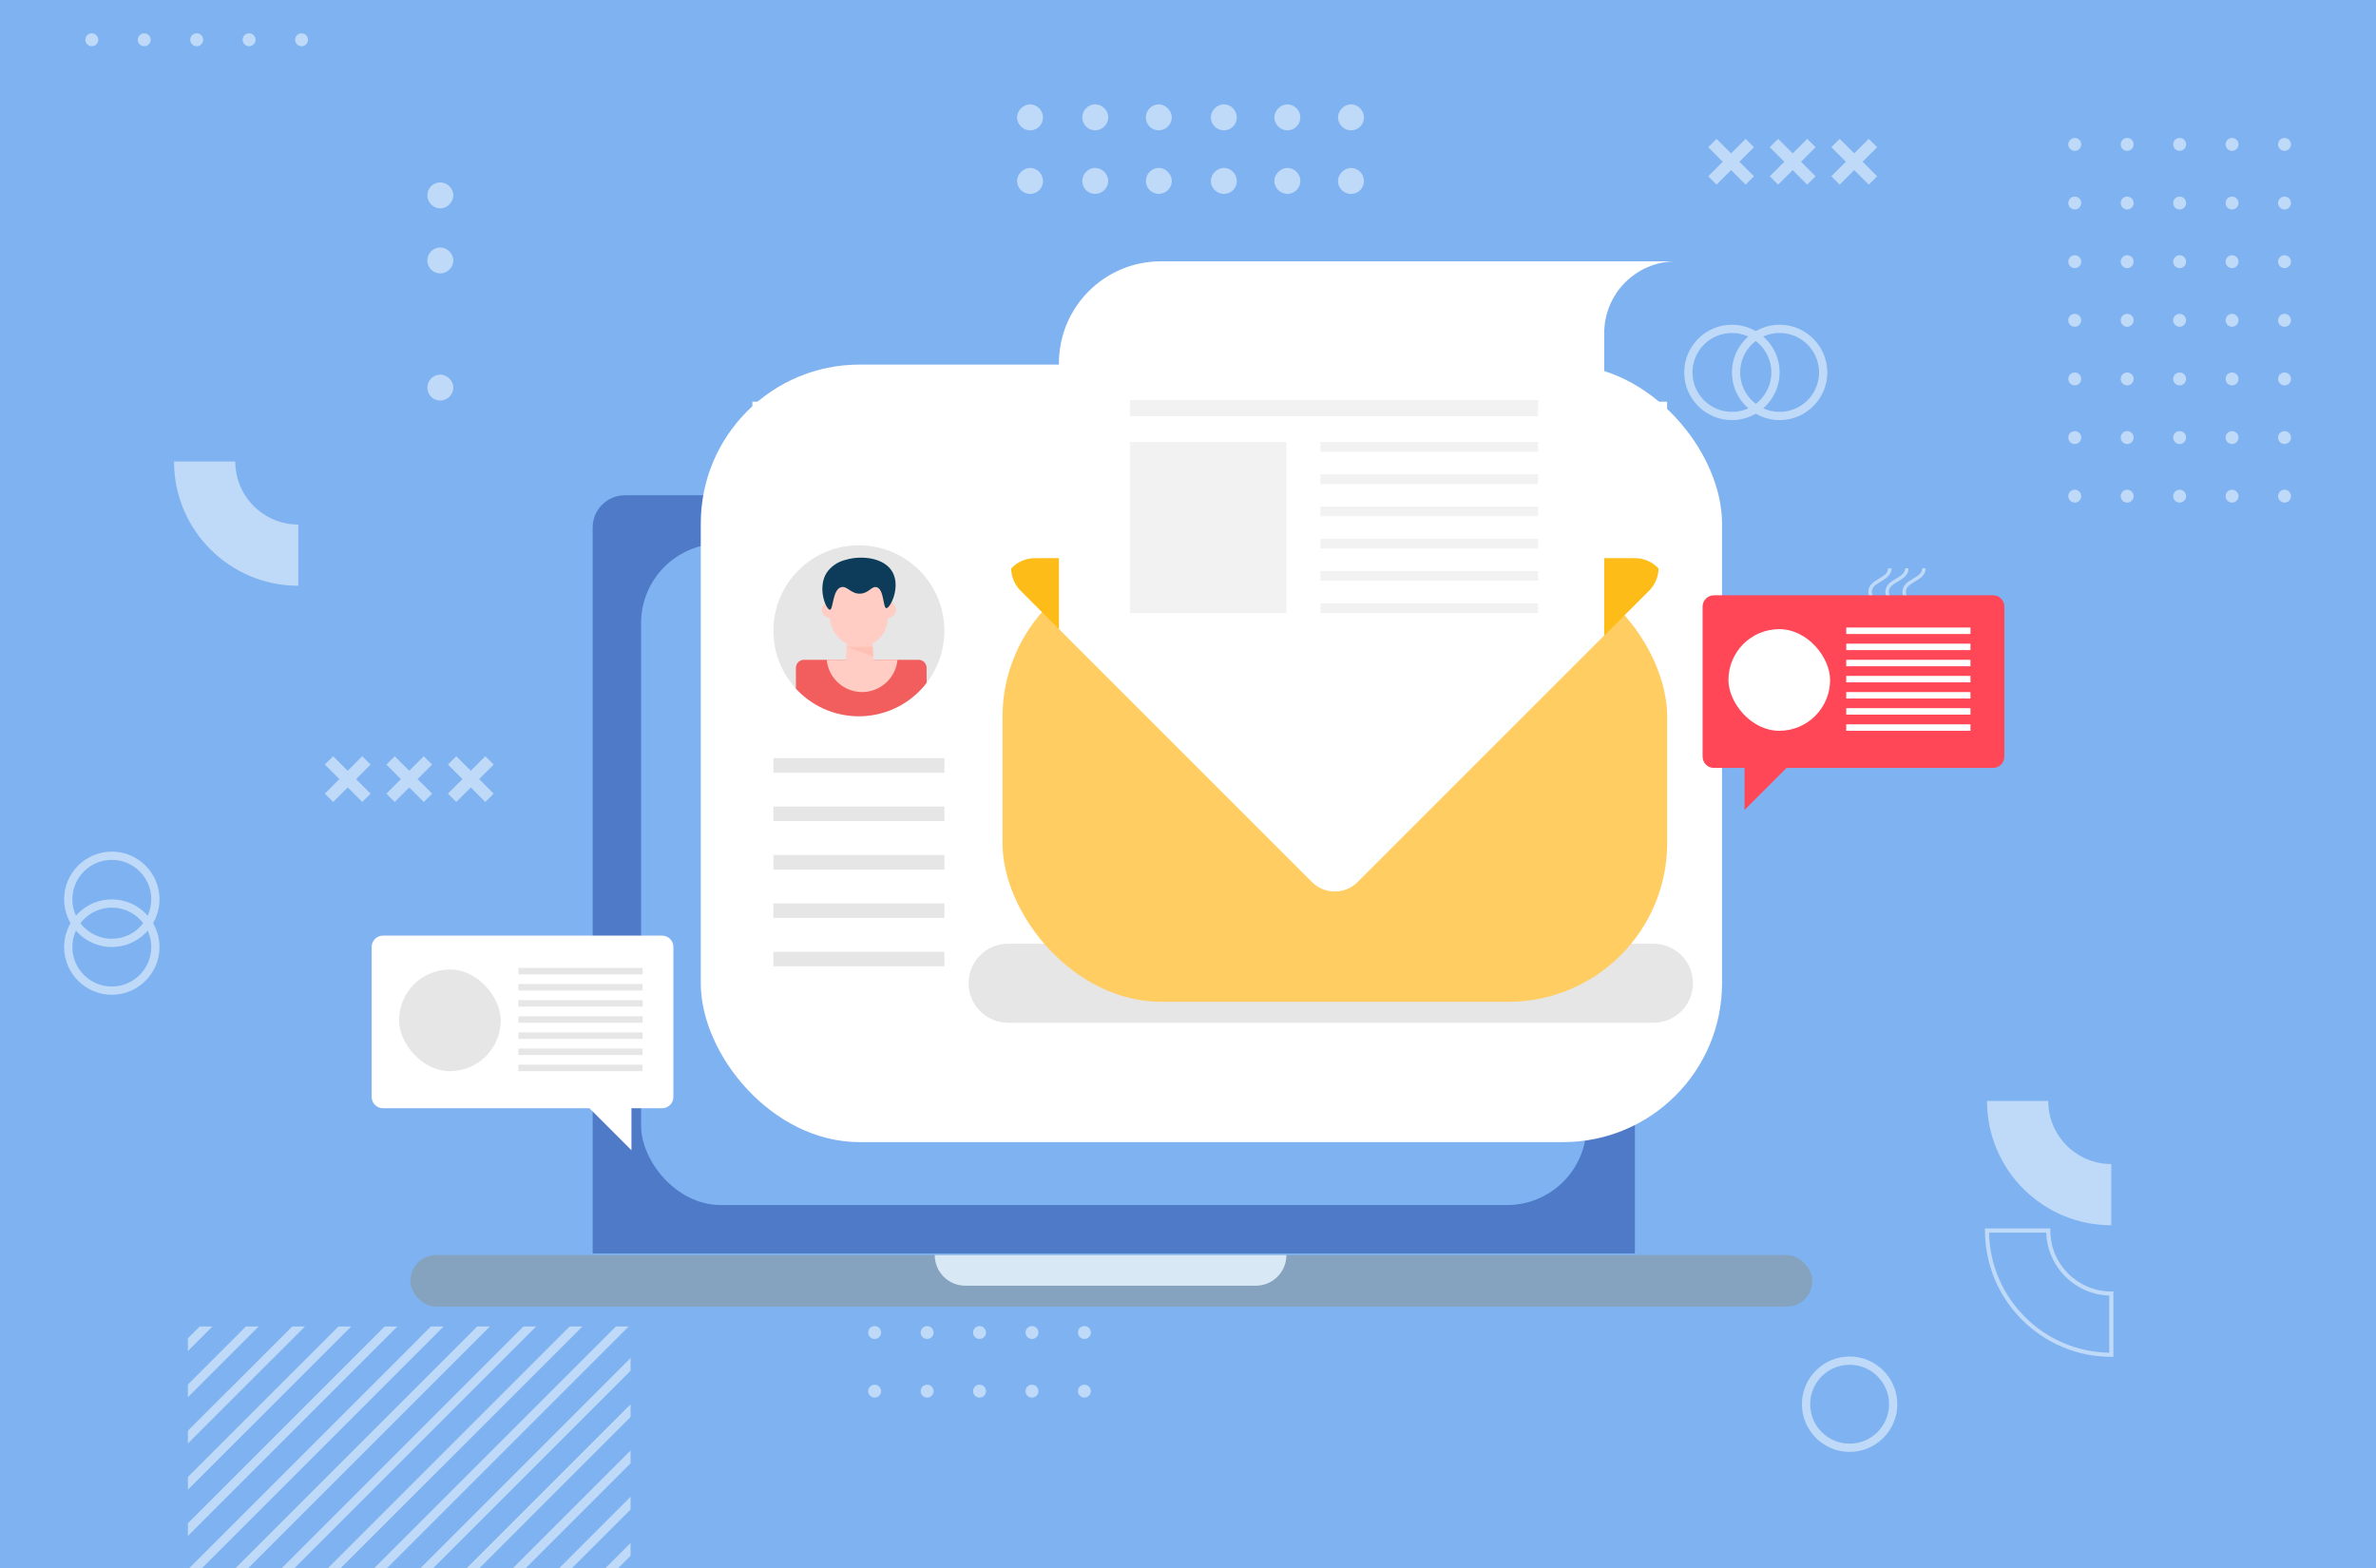 <?xml version="1.0" encoding="UTF-8"?>
<svg xmlns="http://www.w3.org/2000/svg" width="500" height="330" xmlns:xlink="http://www.w3.org/1999/xlink" viewBox="0 0 500 330">
  <rect x="0" y="0" width="500" height="330" fill="#333333" stroke="none"/>
  <defs>
    <style>
      .cls-1 {
        fill: #fff;
      }

      .cls-2 {
        fill: #febc18;
      }

      .cls-3 {
        fill: #ffc1b5;
      }

      .cls-4 {
        fill: #ff4757;
      }

      .cls-5 {
        fill: #7fb2f0;
      }

      .cls-6 {
        fill: #e6e6e6;
      }

      .cls-7 {
        isolation: isolate;
      }

      .cls-7, .cls-8, .cls-9 {
        fill: none;
      }

      .cls-10 {
        fill: #d9e8f5;
      }

      .cls-11 {
        fill: #0c3c59;
      }

      .cls-8 {
        opacity: .5;
      }

      .cls-12 {
        fill: #ffcdc3;
      }

      .cls-13 {
        fill: #f25e5e;
      }

      .cls-14 {
        fill: #85a3be;
      }

      .cls-15 {
        fill: #4e7ac7;
      }

      .cls-16 {
        fill: #ffcd62;
      }

      .cls-17 {
        fill: #f2f2f2;
      }
    </style>
    <clipPath id="clippath">
      <polyline class="cls-9" points="1020 0 1020 331 520 331 520 0"/>
    </clipPath>
  </defs>
  <g class="cls-7">
    <g id="_メール広告" data-name="メール広告">
      <polyline class="cls-5" points="500 0 500 330 0 330 0 0"/>
      <g class="cls-8">
        <path class="cls-1" d="m364.46,78.38c0-5.54,4.51-10.04,10.04-10.04s10.04,4.51,10.04,10.04-4.51,10.04-10.04,10.04-10.04-4.51-10.04-10.04Zm18.34,0c0-4.57-3.72-8.3-8.3-8.3s-8.3,3.72-8.3,8.3,3.72,8.3,8.3,8.3,8.3-3.72,8.3-8.3Z"/>
        <path class="cls-1" d="m379.19,295.53c0-5.54,4.51-10.04,10.04-10.04s10.04,4.51,10.04,10.04-4.51,10.04-10.04,10.04-10.04-4.51-10.04-10.04Zm18.34,0c0-4.57-3.72-8.3-8.3-8.3s-8.3,3.72-8.3,8.3,3.72,8.3,8.3,8.3,8.3-3.72,8.3-8.3Z"/>
        <path class="cls-1" d="m354.42,78.38c0-5.54,4.51-10.04,10.04-10.04s10.04,4.51,10.04,10.04-4.51,10.04-10.04,10.04-10.04-4.51-10.04-10.04Zm18.34,0c0-4.57-3.72-8.3-8.3-8.3s-8.3,3.72-8.3,8.3,3.72,8.3,8.3,8.3,8.3-3.72,8.3-8.3Z"/>
        <path class="cls-1" d="m23.53,189.28c5.54,0,10.04,4.51,10.04,10.04s-4.51,10.04-10.04,10.04-10.04-4.51-10.04-10.04,4.51-10.04,10.04-10.04Zm0,18.34c4.57,0,8.3-3.72,8.3-8.3s-3.72-8.3-8.3-8.3-8.3,3.72-8.3,8.3,3.72,8.3,8.3,8.3Z"/>
        <path class="cls-1" d="m23.53,179.23c5.54,0,10.04,4.51,10.04,10.04s-4.51,10.04-10.04,10.04-10.04-4.51-10.04-10.04,4.51-10.04,10.04-10.04Zm0,18.34c4.57,0,8.3-3.72,8.3-8.3s-3.72-8.3-8.3-8.3-8.3,3.72-8.3,8.3,3.72,8.3,8.3,8.3Z"/>
        <path class="cls-1" d="m207.12,231.09c0-5.54,4.51-10.04,10.04-10.04s10.04,4.51,10.04,10.04-4.51,10.04-10.04,10.04-10.04-4.51-10.04-10.04Zm18.34,0c0-4.57-3.72-8.3-8.3-8.3s-8.3,3.72-8.3,8.3,3.72,8.3,8.3,8.3,8.3-3.72,8.3-8.3Z"/>
        <g>
          <polygon class="cls-1" points="256.85 116.14 256.85 113.45 259.33 110.97 262.02 110.97 256.85 116.14"/>
          <polygon class="cls-1" points="256.85 125.87 256.85 123.18 269.06 110.97 271.75 110.97 256.85 125.87"/>
          <polygon class="cls-1" points="256.85 135.59 256.85 132.9 278.8 110.97 281.48 110.97 256.85 135.59"/>
          <polygon class="cls-1" points="256.85 145.32 256.85 142.63 288.52 110.97 291.21 110.97 256.85 145.32"/>
          <polygon class="cls-1" points="256.85 155.05 256.85 152.38 298.25 110.97 300.94 110.97 256.85 155.05"/>
          <polygon class="cls-1" points="256.85 164.8 256.85 162.11 307.98 110.97 310.67 110.97 256.85 164.8"/>
          <polygon class="cls-1" points="259.96 171.42 257.27 171.42 317.72 110.97 320.4 110.97 259.96 171.42"/>
          <polygon class="cls-1" points="269.69 171.42 267 171.42 327.46 110.97 330.14 110.97 269.69 171.42"/>
          <polygon class="cls-1" points="279.42 171.42 276.73 171.42 337.18 110.97 339.87 110.97 279.42 171.42"/>
          <polygon class="cls-1" points="289.14 171.42 286.47 171.42 346.91 110.97 349.6 110.97 289.14 171.42"/>
          <polygon class="cls-1" points="298.89 171.42 296.2 171.42 350.01 117.6 350.01 120.29 298.89 171.42"/>
          <polygon class="cls-1" points="308.62 171.42 305.93 171.42 350.01 127.33 350.01 130.01 308.62 171.42"/>
          <polygon class="cls-1" points="318.35 171.42 315.66 171.42 350.01 137.07 350.01 139.75 318.35 171.42"/>
          <polygon class="cls-1" points="328.08 171.42 325.39 171.42 350.01 146.8 350.01 149.49 328.08 171.42"/>
          <polygon class="cls-1" points="337.81 171.42 335.12 171.42 350.01 156.53 350.01 159.22 337.81 171.42"/>
          <polygon class="cls-1" points="347.54 171.42 344.85 171.42 350.01 166.26 350.01 168.95 347.54 171.42"/>
        </g>
        <g>
          <polygon class="cls-1" points="132.7 324.73 132.7 327.42 120.5 339.63 117.81 339.63 132.7 324.73"/>
          <polygon class="cls-1" points="132.7 315 132.7 317.69 110.76 339.63 108.08 339.63 132.7 315"/>
          <polygon class="cls-1" points="132.7 305.27 132.7 307.96 101.03 339.63 98.34 339.63 132.7 305.27"/>
          <polygon class="cls-1" points="132.7 295.54 132.7 298.21 91.3 339.63 88.61 339.63 132.7 295.54"/>
          <polygon class="cls-1" points="132.7 285.8 132.7 288.49 81.57 339.63 78.88 339.63 132.7 285.8"/>
          <polygon class="cls-1" points="129.6 279.18 132.29 279.18 71.84 339.63 69.15 339.63 129.6 279.18"/>
          <polygon class="cls-1" points="119.87 279.18 122.56 279.18 62.1 339.63 59.42 339.63 119.87 279.18"/>
          <polygon class="cls-1" points="110.14 279.18 112.83 279.18 52.37 339.63 49.68 339.63 110.14 279.18"/>
          <polygon class="cls-1" points="100.41 279.18 103.08 279.18 42.64 339.63 39.95 339.63 100.41 279.18"/>
          <polygon class="cls-1" points="90.66 279.18 93.35 279.18 39.54 333 39.54 330.31 90.66 279.18"/>
          <polygon class="cls-1" points="80.94 279.18 83.62 279.18 39.54 323.26 39.54 320.58 80.94 279.18"/>
          <polygon class="cls-1" points="71.21 279.18 73.9 279.18 39.54 313.52 39.54 310.84 71.21 279.18"/>
          <polygon class="cls-1" points="61.48 279.18 64.17 279.18 39.54 303.8 39.54 301.11 61.48 279.18"/>
          <polygon class="cls-1" points="51.74 279.18 54.43 279.18 39.54 294.07 39.54 291.38 51.74 279.18"/>
          <polygon class="cls-1" points="42.01 279.18 44.7 279.18 39.54 284.34 39.54 281.65 42.01 279.18"/>
        </g>
        <g>
          <path class="cls-1" d="m233.21,37.94c.08,1.41-1.01,2.69-2.43,2.85-1.58.18-2.93-.96-3.02-2.55-.08-1.56,1.18-2.91,2.72-2.9,1.39,0,2.65,1.2,2.73,2.6Z"/>
          <path class="cls-1" d="m233.21,24.84c-.08,1.55-1.48,2.73-3.03,2.57-1.44-.15-2.49-1.38-2.42-2.84.07-1.43,1.28-2.6,2.69-2.61,1.54-.01,2.84,1.35,2.76,2.88Z"/>
          <path class="cls-1" d="m216.87,35.35c1.55.06,2.75,1.44,2.61,3-.13,1.45-1.35,2.51-2.8,2.46-1.43-.05-2.62-1.24-2.65-2.66-.03-1.51,1.34-2.86,2.84-2.8Z"/>
          <path class="cls-1" d="m219.49,24.63c.05,1.58-1.22,2.85-2.8,2.8-1.43-.04-2.62-1.22-2.67-2.64-.04-1.5,1.32-2.87,2.82-2.82,1.42.04,2.6,1.23,2.64,2.66Z"/>
          <path class="cls-1" d="m270.84,35.34c1.41-.05,2.67,1.08,2.79,2.5.14,1.58-1.04,2.91-2.62,2.96-1.56.05-2.89-1.25-2.84-2.78.04-1.37,1.29-2.63,2.67-2.68Z"/>
          <path class="cls-1" d="m268.18,24.76c-.03-1.51,1.35-2.85,2.85-2.79,1.43.06,2.58,1.25,2.61,2.69.03,1.57-1.25,2.83-2.83,2.77-1.43-.06-2.61-1.25-2.64-2.67Z"/>
          <path class="cls-1" d="m243.74,21.97c1.5-.06,2.88,1.29,2.85,2.79-.03,1.41-1.21,2.61-2.64,2.67-1.46.05-2.67-1.01-2.81-2.45-.15-1.56,1.05-2.94,2.6-3.01Z"/>
          <path class="cls-1" d="m243.95,35.34c1.52.06,2.78,1.51,2.63,3.01-.14,1.42-1.39,2.5-2.83,2.45-1.58-.06-2.75-1.39-2.6-2.97.13-1.43,1.39-2.54,2.8-2.49Z"/>
          <path class="cls-1" d="m257.65,35.35c1.55.06,2.75,1.44,2.61,3-.13,1.45-1.35,2.51-2.8,2.46-1.43-.05-2.62-1.24-2.65-2.66-.03-1.51,1.34-2.86,2.84-2.8Z"/>
          <path class="cls-1" d="m257.49,21.96c1.41-.03,2.65,1.11,2.77,2.54.12,1.58-1.07,2.9-2.65,2.93-1.44.03-2.67-1.07-2.79-2.5-.13-1.51,1.16-2.94,2.67-2.97Z"/>
          <path class="cls-1" d="m284.25,21.96c1.41-.03,2.65,1.11,2.77,2.54.12,1.58-1.07,2.9-2.65,2.93-1.44.03-2.67-1.07-2.79-2.5-.13-1.51,1.16-2.94,2.67-2.97Z"/>
          <path class="cls-1" d="m284.37,35.35c1.42.03,2.61,1.22,2.66,2.65.06,1.57-1.21,2.85-2.78,2.82-1.44-.03-2.63-1.2-2.68-2.62-.06-1.51,1.29-2.88,2.8-2.84Z"/>
        </g>
        <g>
          <path class="cls-1" d="m305.05,266.75c1.5-.06,2.88,1.29,2.85,2.79-.03,1.41-1.21,2.61-2.64,2.67-1.46.05-2.67-1.01-2.81-2.45-.15-1.56,1.05-2.94,2.6-3.01Z"/>
          <path class="cls-1" d="m318.8,266.74c1.41-.03,2.65,1.11,2.77,2.54.12,1.58-1.07,2.9-2.65,2.93-1.44.03-2.67-1.07-2.79-2.5-.13-1.51,1.16-2.94,2.67-2.97Z"/>
          <path class="cls-1" d="m345.56,266.74c1.41-.03,2.65,1.11,2.77,2.54.12,1.58-1.07,2.9-2.65,2.93-1.44.03-2.67-1.07-2.79-2.5-.13-1.51,1.16-2.94,2.67-2.97Z"/>
        </g>
        <g>
          <path class="cls-1" d="m95.39,41.01c.06,1.5-1.29,2.88-2.79,2.85-1.41-.03-2.61-1.21-2.67-2.64-.05-1.46,1.01-2.67,2.45-2.81,1.56-.15,2.94,1.05,3.01,2.6Z"/>
          <path class="cls-1" d="m95.4,54.76c.03,1.41-1.11,2.65-2.54,2.77-1.58.12-2.9-1.07-2.93-2.65-.03-1.44,1.07-2.67,2.5-2.79,1.51-.13,2.94,1.16,2.97,2.67Z"/>
          <path class="cls-1" d="m95.4,81.52c.03,1.41-1.11,2.65-2.54,2.77-1.58.12-2.9-1.07-2.93-2.65-.03-1.44,1.07-2.67,2.5-2.79,1.51-.13,2.94,1.16,2.97,2.67Z"/>
        </g>
        <g>
          <polygon class="cls-1" points="382.06 37.1 379.01 34.04 382.06 30.98 380.31 29.22 377.25 32.28 374.19 29.22 372.43 30.98 375.49 34.04 372.43 37.1 374.19 38.86 377.25 35.8 380.31 38.86 382.06 37.1"/>
          <polygon class="cls-1" points="393.26 38.86 395.02 37.1 391.96 34.04 395.02 30.98 393.26 29.22 390.2 32.28 387.14 29.22 385.38 30.98 388.44 34.04 385.38 37.1 387.14 38.86 390.2 35.8 393.26 38.86"/>
          <polygon class="cls-1" points="369.11 37.1 366.05 34.04 369.11 30.98 367.35 29.22 364.29 32.28 361.23 29.22 359.48 30.98 362.53 34.04 359.48 37.1 361.23 38.86 364.29 35.8 367.35 38.86 369.11 37.1"/>
        </g>
        <g>
          <polygon class="cls-1" points="90.94 167.03 87.88 163.97 90.94 160.91 89.18 159.16 86.12 162.21 83.06 159.16 81.31 160.91 84.36 163.97 81.31 167.03 83.06 168.79 86.12 165.73 89.18 168.79 90.94 167.03"/>
          <polygon class="cls-1" points="102.13 168.79 103.89 167.03 100.84 163.97 103.89 160.91 102.13 159.16 99.08 162.21 96.02 159.16 94.26 160.91 97.32 163.97 94.26 167.03 96.02 168.79 99.08 165.73 102.13 168.79"/>
          <polygon class="cls-1" points="77.99 167.03 74.93 163.97 77.99 160.91 76.23 159.16 73.17 162.21 70.11 159.16 68.35 160.91 71.41 163.97 68.35 167.03 70.11 168.79 73.17 165.73 76.23 168.79 77.99 167.03"/>
        </g>
        <path class="cls-1" d="m224.74,166.07v-12.89c-14.45,0-26.16,11.71-26.16,26.16h12.89c0-7.33,5.94-13.27,13.27-13.27Z"/>
        <path class="cls-1" d="m431.03,231.71h-12.89c0,14.45,11.71,26.16,26.16,26.16v-12.89c-7.33,0-13.27-5.94-13.27-13.27Z"/>
        <path class="cls-1" d="m49.51,97.12h-12.89c0,14.45,11.71,26.16,26.16,26.16v-12.89c-7.33,0-13.27-5.94-13.27-13.27Z"/>
        <path class="cls-1" d="m417.71,258.97v-.44h13.76v.44c0,7.08,5.76,12.83,12.83,12.83h.44v13.76h-.44c-14.66,0-26.59-11.93-26.59-26.59Zm12.89.44h-12.02c.23,13.84,11.44,25.05,25.28,25.28v-12.02c-7.21-.23-13.03-6.05-13.26-13.26Z"/>
        <path class="cls-1" d="m405.23,119.6c0,1.45-1.2,2.16-2.26,2.8-1.02.61-1.9,1.13-1.9,2.17s.88,1.56,1.9,2.16c1.06.63,2.26,1.35,2.26,2.8s-1.2,2.16-2.26,2.79c-1.02.61-1.9,1.13-1.9,2.16s.88,1.55,1.9,2.16c1.06.63,2.26,1.35,2.26,2.79s-1.2,2.16-2.26,2.79c-1.02.61-1.9,1.13-1.9,2.16s.88,1.56,1.9,2.16c1.06.63,2.26,1.35,2.26,2.79s-1.2,2.16-2.26,2.79c-1.02.61-1.9,1.13-1.9,2.16h-.73c0-1.45,1.2-2.16,2.26-2.79,1.02-.61,1.9-1.13,1.9-2.16s-.88-1.56-1.9-2.16c-1.06-.63-2.26-1.35-2.26-2.79s1.2-2.16,2.26-2.79c1.02-.61,1.9-1.13,1.9-2.16s-.88-1.55-1.9-2.16c-1.06-.63-2.26-1.35-2.26-2.79s1.2-2.16,2.26-2.79c1.02-.61,1.9-1.13,1.9-2.16s-.88-1.56-1.9-2.17c-1.06-.63-2.26-1.35-2.26-2.79s1.2-2.16,2.26-2.8c1.02-.61,1.9-1.13,1.9-2.17h.73Z"/>
        <path class="cls-1" d="m401.64,119.6c0,1.45-1.2,2.16-2.26,2.8-1.02.61-1.9,1.13-1.9,2.17s.88,1.56,1.9,2.16c1.06.63,2.26,1.35,2.26,2.8s-1.2,2.16-2.26,2.79c-1.02.61-1.9,1.13-1.9,2.16s.88,1.55,1.9,2.16c1.06.63,2.26,1.35,2.26,2.79s-1.2,2.16-2.26,2.79c-1.02.61-1.9,1.13-1.9,2.16s.88,1.56,1.9,2.16c1.06.63,2.26,1.35,2.26,2.79s-1.2,2.16-2.26,2.79c-1.02.61-1.9,1.13-1.9,2.16h-.73c0-1.45,1.2-2.16,2.26-2.79,1.02-.61,1.9-1.13,1.9-2.16s-.88-1.56-1.9-2.16c-1.06-.63-2.26-1.35-2.26-2.79s1.2-2.16,2.26-2.79c1.02-.61,1.9-1.13,1.9-2.16s-.88-1.55-1.9-2.16c-1.06-.63-2.26-1.35-2.26-2.79s1.2-2.16,2.26-2.79c1.02-.61,1.9-1.13,1.9-2.16s-.88-1.56-1.9-2.17c-1.06-.63-2.26-1.35-2.26-2.79s1.2-2.16,2.26-2.8c1.02-.61,1.9-1.13,1.9-2.17h.73Z"/>
        <path class="cls-1" d="m398.05,119.6c0,1.45-1.2,2.16-2.26,2.8-1.02.61-1.9,1.13-1.9,2.17s.88,1.56,1.9,2.16c1.06.63,2.26,1.35,2.26,2.8s-1.2,2.16-2.26,2.79c-1.02.61-1.9,1.13-1.9,2.16s.88,1.55,1.9,2.16c1.06.63,2.26,1.35,2.26,2.79s-1.2,2.16-2.26,2.79c-1.02.61-1.9,1.13-1.9,2.16s.88,1.56,1.9,2.16c1.06.63,2.26,1.35,2.26,2.79s-1.2,2.16-2.26,2.79c-1.02.61-1.9,1.13-1.9,2.16h-.73c0-1.45,1.2-2.16,2.26-2.79,1.02-.61,1.9-1.13,1.9-2.16s-.88-1.56-1.9-2.16c-1.06-.63-2.26-1.35-2.26-2.79s1.2-2.16,2.26-2.79c1.02-.61,1.9-1.13,1.9-2.16s-.88-1.55-1.9-2.16c-1.06-.63-2.26-1.35-2.26-2.79s1.2-2.16,2.26-2.79c1.02-.61,1.9-1.13,1.9-2.16s-.88-1.56-1.9-2.17c-1.06-.63-2.26-1.35-2.26-2.79s1.2-2.16,2.26-2.8c1.02-.61,1.9-1.13,1.9-2.17h.73Z"/>
        <path class="cls-1" d="m151.38,176.95c0,1.45-1.2,2.16-2.26,2.79-1.02.61-1.9,1.13-1.9,2.17s.88,1.56,1.9,2.17c1.06.63,2.26,1.35,2.26,2.8s-1.2,2.16-2.26,2.79c-1.02.61-1.9,1.13-1.9,2.16s.88,1.55,1.9,2.16c1.06.63,2.26,1.35,2.26,2.79s-1.2,2.16-2.26,2.79c-1.02.61-1.9,1.13-1.9,2.16s.88,1.56,1.9,2.16c1.06.63,2.26,1.35,2.26,2.79s-1.2,2.16-2.26,2.79c-1.02.61-1.9,1.13-1.9,2.16h-.73c0-1.45,1.2-2.16,2.26-2.79,1.02-.61,1.9-1.13,1.9-2.16s-.88-1.56-1.9-2.16c-1.06-.63-2.26-1.35-2.26-2.79s1.2-2.16,2.26-2.79c1.02-.61,1.9-1.13,1.9-2.16s-.88-1.55-1.9-2.16c-1.06-.63-2.26-1.35-2.26-2.79s1.2-2.16,2.26-2.79c1.02-.61,1.9-1.13,1.9-2.16s-.88-1.56-1.9-2.17c-1.06-.63-2.26-1.35-2.26-2.8s1.2-2.16,2.26-2.8c1.02-.61,1.9-1.13,1.9-2.17h.73Z"/>
        <path class="cls-1" d="m147.79,176.95c0,1.45-1.2,2.16-2.26,2.79-1.02.61-1.9,1.13-1.9,2.17s.88,1.56,1.9,2.17c1.06.63,2.26,1.35,2.26,2.8s-1.2,2.16-2.26,2.79c-1.02.61-1.9,1.13-1.9,2.16s.88,1.55,1.9,2.16c1.06.63,2.26,1.35,2.26,2.79s-1.2,2.16-2.26,2.79c-1.02.61-1.9,1.13-1.9,2.16s.88,1.56,1.9,2.16c1.06.63,2.26,1.35,2.26,2.79s-1.2,2.16-2.26,2.79c-1.02.61-1.9,1.13-1.9,2.16h-.73c0-1.45,1.2-2.16,2.26-2.79,1.02-.61,1.9-1.13,1.9-2.16s-.88-1.56-1.9-2.16c-1.06-.63-2.26-1.35-2.26-2.79s1.2-2.16,2.26-2.79c1.02-.61,1.9-1.13,1.9-2.16s-.88-1.55-1.9-2.16c-1.06-.63-2.26-1.35-2.26-2.79s1.2-2.16,2.26-2.79c1.02-.61,1.9-1.13,1.9-2.16s-.88-1.56-1.9-2.17c-1.06-.63-2.26-1.35-2.26-2.8s1.2-2.16,2.26-2.8c1.02-.61,1.9-1.13,1.9-2.17h.73Z"/>
        <g>
          <circle class="cls-1" cx="436.61" cy="104.42" r="1.36"/>
          <circle class="cls-1" cx="436.61" cy="92.09" r="1.36"/>
          <circle class="cls-1" cx="436.61" cy="79.75" r="1.36"/>
          <path class="cls-1" d="m435.24,67.41c0,.75.61,1.36,1.36,1.36s1.36-.61,1.36-1.36-.61-1.36-1.36-1.36-1.36.61-1.36,1.36Z"/>
          <circle class="cls-1" cx="436.61" cy="55.07" r="1.36"/>
          <circle class="cls-1" cx="436.61" cy="42.73" r="1.36"/>
          <circle class="cls-1" cx="436.61" cy="30.39" r="1.36"/>
          <circle class="cls-1" cx="447.64" cy="104.42" r="1.36"/>
          <circle class="cls-1" cx="447.64" cy="92.09" r="1.36"/>
          <circle class="cls-1" cx="447.64" cy="79.75" r="1.36"/>
          <path class="cls-1" d="m446.28,67.41c0,.75.61,1.36,1.36,1.36s1.36-.61,1.36-1.36-.61-1.36-1.36-1.36-1.36.61-1.36,1.36Z"/>
          <circle class="cls-1" cx="447.64" cy="55.07" r="1.36"/>
          <circle class="cls-1" cx="447.64" cy="42.73" r="1.36"/>
          <circle class="cls-1" cx="447.64" cy="30.39" r="1.36"/>
          <circle class="cls-1" cx="458.68" cy="104.42" r="1.36"/>
          <circle class="cls-1" cx="458.68" cy="92.09" r="1.36"/>
          <circle class="cls-1" cx="458.68" cy="79.75" r="1.36"/>
          <path class="cls-1" d="m457.31,67.41c0,.75.61,1.36,1.36,1.36s1.36-.61,1.36-1.36-.61-1.36-1.36-1.36-1.36.61-1.36,1.36Z"/>
          <circle class="cls-1" cx="458.68" cy="55.07" r="1.36"/>
          <circle class="cls-1" cx="458.68" cy="42.73" r="1.36"/>
          <circle class="cls-1" cx="458.68" cy="30.39" r="1.36"/>
          <circle class="cls-1" cx="469.71" cy="104.42" r="1.36"/>
          <circle class="cls-1" cx="469.71" cy="92.09" r="1.36"/>
          <circle class="cls-1" cx="469.71" cy="79.75" r="1.36"/>
          <path class="cls-1" d="m468.35,67.41c0,.75.61,1.36,1.36,1.36s1.36-.61,1.36-1.36-.61-1.36-1.36-1.36-1.36.61-1.36,1.36Z"/>
          <circle class="cls-1" cx="469.71" cy="55.07" r="1.36"/>
          <circle class="cls-1" cx="469.71" cy="42.73" r="1.36"/>
          <circle class="cls-1" cx="469.71" cy="30.39" r="1.36"/>
          <circle class="cls-1" cx="480.75" cy="104.42" r="1.36"/>
          <circle class="cls-1" cx="480.75" cy="92.09" r="1.36"/>
          <circle class="cls-1" cx="480.75" cy="79.75" r="1.36"/>
          <path class="cls-1" d="m479.39,67.41c0,.75.61,1.36,1.36,1.36s1.36-.61,1.36-1.36-.61-1.36-1.36-1.36-1.36.61-1.36,1.36Z"/>
          <circle class="cls-1" cx="480.75" cy="55.07" r="1.36"/>
          <circle class="cls-1" cx="480.75" cy="42.73" r="1.36"/>
          <circle class="cls-1" cx="480.75" cy="30.39" r="1.36"/>
        </g>
        <g>
          <circle class="cls-1" cx="19.32" cy="8.37" r="1.36"/>
          <circle class="cls-1" cx="30.35" cy="8.37" r="1.36"/>
          <circle class="cls-1" cx="41.39" cy="8.37" r="1.36"/>
          <circle class="cls-1" cx="52.42" cy="8.37" r="1.36"/>
          <circle class="cls-1" cx="63.46" cy="8.37" r="1.36"/>
        </g>
        <g>
          <circle class="cls-1" cx="184.06" cy="292.78" r="1.36"/>
          <circle class="cls-1" cx="184.06" cy="280.44" r="1.36"/>
          <path class="cls-1" d="m182.7,268.1c0,.75.61,1.36,1.36,1.36s1.36-.61,1.36-1.36-.61-1.36-1.36-1.36-1.36.61-1.36,1.36Z"/>
          <path class="cls-1" d="m182.7,255.77c0,.75.61,1.36,1.36,1.36s1.36-.61,1.36-1.36-.61-1.36-1.36-1.36-1.36.61-1.36,1.36Z"/>
          <circle class="cls-1" cx="184.06" cy="243.43" r="1.36"/>
          <circle class="cls-1" cx="184.06" cy="231.09" r="1.36"/>
          <path class="cls-1" d="m185.42,218.75c0-.75-.61-1.36-1.36-1.36s-1.36.61-1.36,1.36.61,1.36,1.36,1.36,1.36-.61,1.36-1.36Z"/>
          <circle class="cls-1" cx="195.1" cy="292.78" r="1.36"/>
          <circle class="cls-1" cx="195.1" cy="280.44" r="1.36"/>
          <path class="cls-1" d="m193.73,268.1c0,.75.61,1.36,1.36,1.36s1.36-.61,1.36-1.36-.61-1.36-1.36-1.36-1.36.61-1.36,1.36Z"/>
          <path class="cls-1" d="m193.73,255.77c0,.75.61,1.36,1.36,1.36s1.36-.61,1.36-1.36-.61-1.36-1.36-1.36-1.36.61-1.36,1.36Z"/>
          <circle class="cls-1" cx="195.1" cy="243.43" r="1.36"/>
          <circle class="cls-1" cx="195.1" cy="231.09" r="1.36"/>
          <path class="cls-1" d="m193.73,218.75c0,.75.61,1.36,1.36,1.36s1.36-.61,1.36-1.36-.61-1.36-1.36-1.36-1.36.61-1.36,1.36Z"/>
          <circle class="cls-1" cx="206.13" cy="292.78" r="1.36"/>
          <circle class="cls-1" cx="206.13" cy="280.44" r="1.36"/>
          <path class="cls-1" d="m204.77,268.1c0,.75.61,1.36,1.36,1.36s1.36-.61,1.36-1.36-.61-1.36-1.36-1.36-1.36.61-1.36,1.36Z"/>
          <path class="cls-1" d="m204.77,255.77c0,.75.61,1.36,1.36,1.36s1.36-.61,1.36-1.36-.61-1.36-1.36-1.36-1.36.61-1.36,1.36Z"/>
          <circle class="cls-1" cx="206.13" cy="243.43" r="1.36"/>
          <circle class="cls-1" cx="206.13" cy="231.09" r="1.36"/>
          <path class="cls-1" d="m204.77,218.75c0,.75.61,1.36,1.36,1.36s1.36-.61,1.36-1.36-.61-1.36-1.36-1.36-1.36.61-1.36,1.36Z"/>
          <circle class="cls-1" cx="217.17" cy="292.78" r="1.36"/>
          <circle class="cls-1" cx="217.17" cy="280.44" r="1.36"/>
          <path class="cls-1" d="m215.8,268.1c0,.75.61,1.36,1.36,1.36s1.36-.61,1.36-1.36-.61-1.36-1.36-1.36-1.36.61-1.36,1.36Z"/>
          <path class="cls-1" d="m215.8,255.77c0,.75.61,1.36,1.36,1.36s1.36-.61,1.36-1.36-.61-1.36-1.36-1.36-1.36.61-1.36,1.36Z"/>
          <circle class="cls-1" cx="217.17" cy="243.43" r="1.36"/>
          <circle class="cls-1" cx="217.17" cy="231.09" r="1.36"/>
          <path class="cls-1" d="m215.8,218.75c0,.75.61,1.36,1.36,1.36s1.36-.61,1.36-1.36-.61-1.36-1.36-1.36-1.36.61-1.36,1.36Z"/>
          <circle class="cls-1" cx="228.2" cy="292.78" r="1.36"/>
          <circle class="cls-1" cx="228.2" cy="280.44" r="1.36"/>
          <path class="cls-1" d="m226.84,268.1c0,.75.61,1.36,1.36,1.36s1.36-.61,1.36-1.36-.61-1.36-1.36-1.36-1.36.61-1.36,1.36Z"/>
          <path class="cls-1" d="m226.84,255.77c0,.75.61,1.36,1.36,1.36s1.36-.61,1.36-1.36-.61-1.36-1.36-1.36-1.36.61-1.36,1.36Z"/>
          <circle class="cls-1" cx="228.2" cy="243.43" r="1.36"/>
          <circle class="cls-1" cx="228.2" cy="231.09" r="1.36"/>
          <path class="cls-1" d="m226.84,218.75c0,.75.61,1.36,1.36,1.36s1.36-.61,1.36-1.36-.61-1.36-1.36-1.36-1.36.61-1.36,1.36Z"/>
        </g>
      </g>
      <g id="Artwork">
        <g id="_グループ_68" data-name="グループ 68">
          <g id="_グループ_55" data-name="グループ 55">
            <rect id="_長方形_98" data-name="長方形 98" class="cls-14" x="86.36" y="264.14" width="295.03" height="10.86" rx="5.43" ry="5.43"/>
            <path id="_パス_108" data-name="パス 108" class="cls-10" d="m203.15,270.59h61.11c3.56,0,6.45-2.89,6.45-6.45h-74.01c0,3.56,2.89,6.45,6.45,6.45Z"/>
          </g>
          <g id="_グループ_56" data-name="グループ 56">
            <path id="_パス_109" data-name="パス 109" class="cls-15" d="m131.51,104.23h205.74c3.75,0,6.79,3.04,6.79,6.79v152.78H124.72V111.02c0-3.75,3.04-6.79,6.79-6.79h0Z"/>
            <rect id="_長方形_99" data-name="長方形 99" class="cls-5" x="134.91" y="114.41" width="198.95" height="139.2" rx="16.72" ry="16.72"/>
          </g>
          <g id="_グループ_57" data-name="グループ 57">
            <rect id="_長方形_100" data-name="長方形 100" class="cls-1" x="147.47" y="76.73" width="214.91" height="163.64" rx="33.43" ry="33.43"/>
            <rect id="_長方形_101" data-name="長方形 101" class="cls-1" x="158.33" y="84.54" width="192.5" height="17.32"/>
          </g>
          <path id="_長方形_102" data-name="長方形 102" class="cls-6" d="m212.14,198.61h135.8c4.59,0,8.32,3.72,8.32,8.32h0c0,4.59-3.72,8.32-8.32,8.32h-135.8c-4.59,0-8.32-3.72-8.32-8.32h0c0-4.59,3.72-8.32,8.32-8.32Z"/>
          <g id="_グループ_58" data-name="グループ 58">
            <rect id="_長方形_103" data-name="長方形 103" class="cls-16" x="210.96" y="117.47" width="139.88" height="93.37" rx="33.43" ry="33.43"/>
            <path id="_パス_110" data-name="パス 110" class="cls-2" d="m349.02,119.65c-.03,1.75-.74,3.42-1.97,4.66l-9.45,9.45-51.9,51.9c-2.66,2.64-6.95,2.64-9.6,0l-53.25-53.26-8.09-8.09c-1.24-1.24-1.94-2.91-1.97-4.66,1.28-1.39,3.08-2.18,4.97-2.18h126.3c1.89,0,3.69.79,4.97,2.18Z"/>
          </g>
          <g id="_グループ_60" data-name="グループ 60">
            <path id="_パス_111" data-name="パス 111" class="cls-1" d="m352.53,55h0c-8.28.09-14.94,6.83-14.94,15.1v63.66l-51.9,51.9c-2.66,2.64-6.95,2.64-9.6,0l-53.25-53.26v-55.96c0-11.84,9.6-21.44,21.44-21.44,0,0,0,0,0,0h108.25Z"/>
            <g id="_グループ_59" data-name="グループ 59">
              <rect id="_長方形_104" data-name="長方形 104" class="cls-17" x="237.78" y="84.2" width="85.9" height="3.4"/>
              <rect id="_長方形_105" data-name="長方形 105" class="cls-17" x="237.78" y="93.02" width="32.93" height="35.99"/>
              <rect id="_長方形_106" data-name="長方形 106" class="cls-17" x="277.84" y="93.02" width="45.83" height="2.04"/>
              <rect id="_長方形_107" data-name="長方形 107" class="cls-17" x="277.84" y="99.82" width="45.83" height="2.04"/>
              <rect id="_長方形_108" data-name="長方形 108" class="cls-17" x="277.84" y="106.61" width="45.83" height="2.04"/>
              <rect id="_長方形_109" data-name="長方形 109" class="cls-17" x="277.84" y="113.4" width="45.83" height="2.04"/>
              <rect id="_長方形_110" data-name="長方形 110" class="cls-17" x="277.84" y="120.18" width="45.83" height="2.04"/>
              <rect id="_長方形_111" data-name="長方形 111" class="cls-17" x="277.84" y="126.98" width="45.83" height="2.04"/>
            </g>
          </g>
          <g id="_グループ_61" data-name="グループ 61">
            <path id="_パス_112" data-name="パス 112" class="cls-1" d="m139.32,196.91h-58.73c-1.31,0-2.38,1.06-2.38,2.38h0v31.57c0,1.31,1.06,2.38,2.38,2.38h43.49l-.02.02,8.82,8.82v-8.84h6.45c1.31,0,2.38-1.06,2.38-2.38h0v-31.57c0-1.31-1.06-2.38-2.38-2.38Z"/>
            <rect id="_長方形_112" data-name="長方形 112" class="cls-6" x="83.98" y="204.04" width="21.39" height="21.39" rx="10.69" ry="10.69"/>
            <rect id="_長方形_113" data-name="長方形 113" class="cls-6" x="109.1" y="203.7" width="26.14" height="1.36"/>
            <rect id="_長方形_114" data-name="長方形 114" class="cls-6" x="109.1" y="207.1" width="26.14" height="1.36"/>
            <rect id="_長方形_115" data-name="長方形 115" class="cls-6" x="109.1" y="210.49" width="26.14" height="1.36"/>
            <rect id="_長方形_116" data-name="長方形 116" class="cls-6" x="109.1" y="213.89" width="26.14" height="1.36"/>
            <rect id="_長方形_117" data-name="長方形 117" class="cls-6" x="109.1" y="217.28" width="26.14" height="1.36"/>
            <rect id="_長方形_118" data-name="長方形 118" class="cls-6" x="109.1" y="220.68" width="26.14" height="1.36"/>
            <rect id="_長方形_119" data-name="長方形 119" class="cls-6" x="109.1" y="224.07" width="26.14" height="1.36"/>
          </g>
          <g id="_グループ_63" data-name="グループ 63">
            <path id="_パス_113" data-name="パス 113" class="cls-4" d="m360.68,125.28h58.73c1.31,0,2.38,1.06,2.38,2.38h0v31.58c0,1.31-1.06,2.38-2.38,2.38h-43.49l.02.02-8.82,8.82v-8.84h-6.45c-1.31,0-2.38-1.06-2.38-2.38h0v-31.57c0-1.31,1.06-2.38,2.38-2.38h0Z"/>
            <rect id="_長方形_120" data-name="長方形 120" class="cls-1" x="363.73" y="132.41" width="21.39" height="21.39" rx="10.69" ry="10.69"/>
            <g id="_グループ_62" data-name="グループ 62">
              <rect id="_長方形_121" data-name="長方形 121" class="cls-1" x="388.52" y="132.07" width="26.14" height="1.36"/>
              <rect id="_長方形_122" data-name="長方形 122" class="cls-1" x="388.52" y="135.46" width="26.14" height="1.36"/>
              <rect id="_長方形_123" data-name="長方形 123" class="cls-1" x="388.52" y="138.86" width="26.14" height="1.36"/>
              <rect id="_長方形_124" data-name="長方形 124" class="cls-1" x="388.52" y="142.25" width="26.14" height="1.36"/>
              <rect id="_長方形_125" data-name="長方形 125" class="cls-1" x="388.52" y="145.65" width="26.14" height="1.36"/>
              <rect id="_長方形_126" data-name="長方形 126" class="cls-1" x="388.52" y="149.04" width="26.14" height="1.36"/>
              <rect id="_長方形_127" data-name="長方形 127" class="cls-1" x="388.52" y="152.44" width="26.14" height="1.36"/>
            </g>
          </g>
          <g id="_グループ_64" data-name="グループ 64">
            <rect id="_長方形_128" data-name="長方形 128" class="cls-6" x="162.75" y="159.57" width="35.99" height="3.06"/>
            <rect id="_長方形_129" data-name="長方形 129" class="cls-6" x="162.75" y="169.75" width="35.99" height="3.06"/>
            <rect id="_長方形_130" data-name="長方形 130" class="cls-6" x="162.75" y="179.94" width="35.99" height="3.06"/>
            <rect id="_長方形_131" data-name="長方形 131" class="cls-6" x="162.75" y="190.12" width="35.99" height="3.06"/>
            <rect id="_長方形_132" data-name="長方形 132" class="cls-6" x="162.75" y="200.31" width="35.99" height="3.06"/>
          </g>
          <g id="_グループ_66" data-name="グループ 66">
            <circle id="_楕円形_30" data-name="楕円形 30" class="cls-6" cx="180.74" cy="132.75" r="17.99"/>
            <g id="_グループ_65" data-name="グループ 65">
              <path id="_パス_114" data-name="パス 114" class="cls-13" d="m193.3,138.86h-24.11c-.94,0-1.7.76-1.7,1.7v4.37c6.72,7.31,18.1,7.79,25.41,1.07.76-.7,1.46-1.46,2.09-2.28v-3.16c0-.94-.76-1.7-1.7-1.7h0Z"/>
              <path id="_パス_115" data-name="パス 115" class="cls-12" d="m173.98,138.86c.37,4.11,4.01,7.13,8.12,6.76,3.59-.33,6.43-3.17,6.76-6.76h-14.88Z"/>
              <path id="_パス_116" data-name="パス 116" class="cls-12" d="m184.03,142.25h-6.23l.91-14.94h4.41l.91,14.94Z"/>
              <rect id="_長方形_133" data-name="長方形 133" class="cls-12" x="174.63" y="120.18" width="12.22" height="15.96" rx="6.11" ry="6.11"/>
              <path id="_パス_117" data-name="パス 117" class="cls-3" d="m178.17,136.14l5.61,2.02-.12-2.02h-5.49Z"/>
              <circle id="_楕円形_31" data-name="楕円形 31" class="cls-12" cx="174.63" cy="128.33" r="1.7"/>
              <circle id="_楕円形_32" data-name="楕円形 32" class="cls-12" cx="186.85" cy="128.33" r="1.7"/>
              <path id="_パス_118" data-name="パス 118" class="cls-11" d="m174.63,128.33c.75-.01.53-4.24,2.38-4.75,1.28-.35,2.08,1.48,4.07,1.36,1.78-.11,2.35-1.65,3.4-1.36,1.6.45,1.31,4.35,2.04,4.41.78.06,3.01-4.29,1.36-7.47-1.69-3.25-6.7-3.65-9.84-2.72-1.65.37-3.1,1.34-4.07,2.72-2.05,3.22-.13,7.82.68,7.81h0Z"/>
            </g>
          </g>
        </g>
      </g>
    </g>
  </g>
</svg>